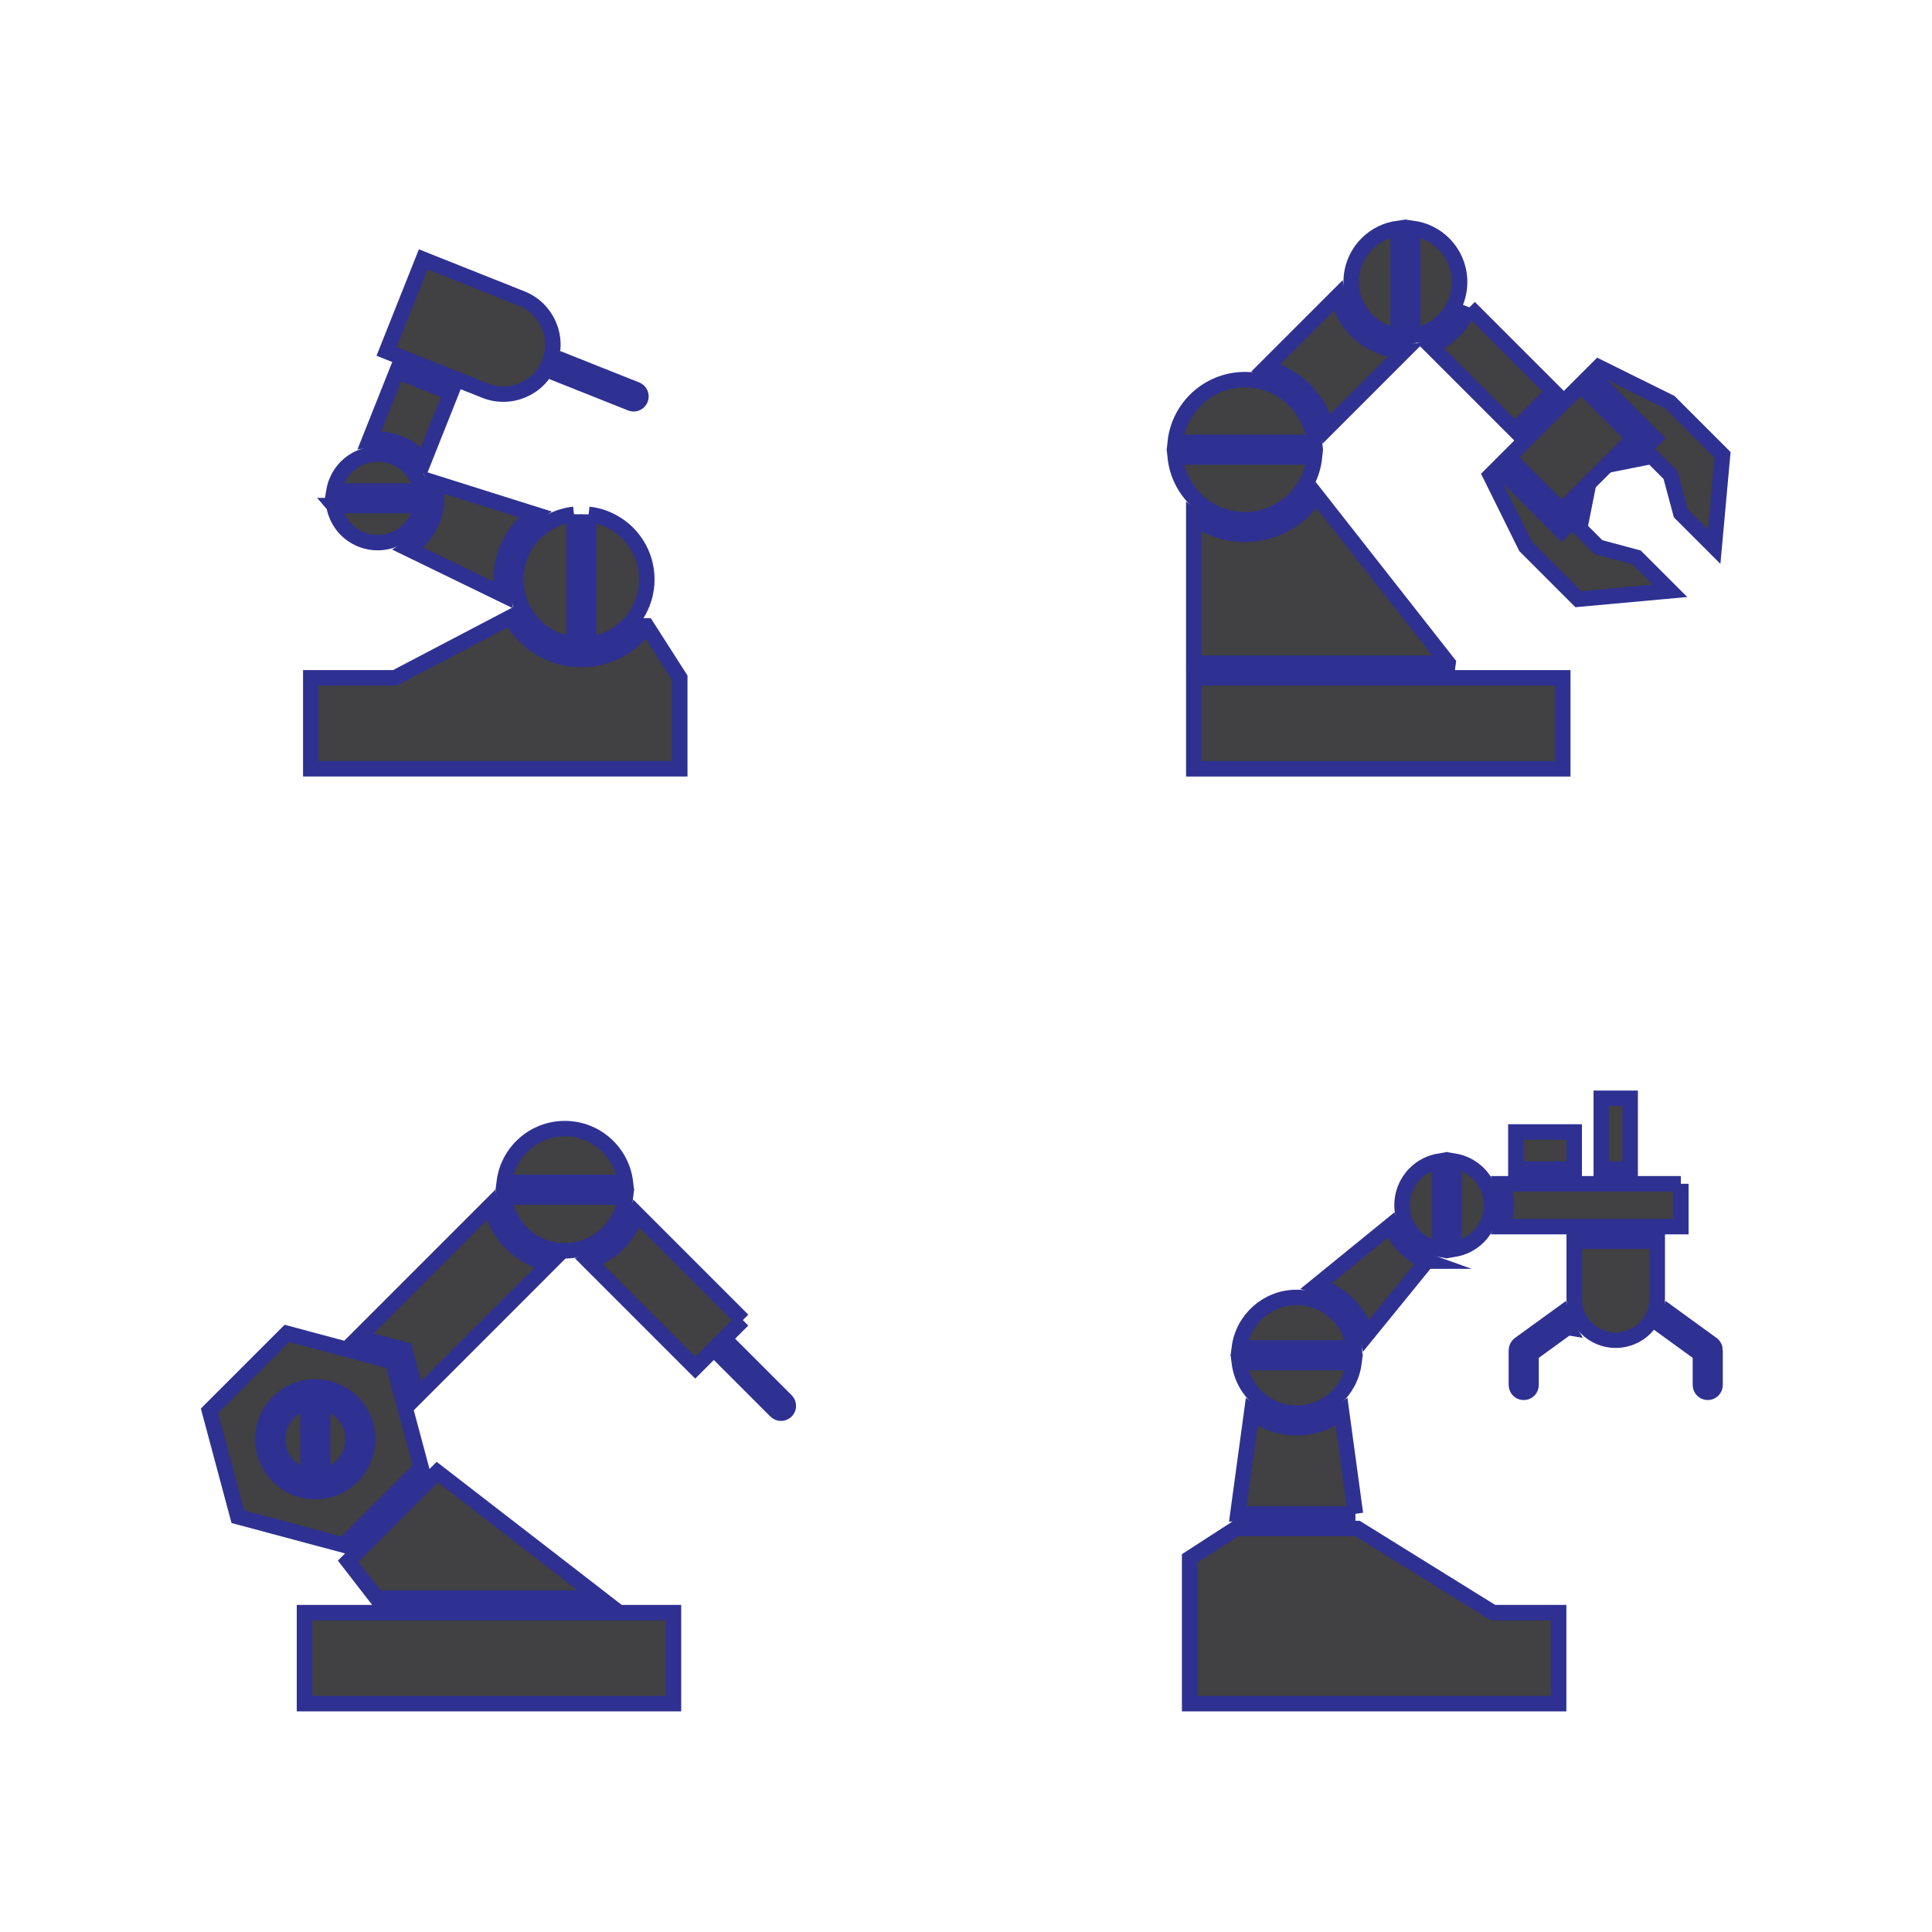 <?xml version="1.0" encoding="UTF-8"?>
<svg id="Layer_2" data-name="Layer 2" xmlns="http://www.w3.org/2000/svg" viewBox="0 0 1000 1000">
  <defs>
    <style>
      .cls-1 {
        fill: #414042;
        stroke: #2e3192;
        stroke-miterlimit: 10;
        stroke-width: 8px;
      }
    </style>
  </defs>
  <polygon class="cls-1" points="772.76 834.7 702.61 791.14 639.68 791.14 615.76 806.62 615.76 834.7 615.76 881.81 806.75 881.81 806.75 834.7 772.76 834.7"/>
  <path class="cls-1" d="M701.57,783.54h-60.85l7.16-52.6c6.4,5.06,14.47,8.1,23.25,8.1s16.88-3.04,23.28-8.1l7.16,52.6Z"/>
  <path class="cls-1" d="M738.48,652.74l-31.27,38.43c-3.52-12.4-13.31-22.19-25.73-25.73l38.41-31.27c1.49,4.15,3.9,8.07,7.21,11.38,3.29,3.26,7.16,5.69,11.39,7.19Z"/>
  <path class="cls-1" d="M870.01,612.71v22.19h-92.5c1.37-3.49,2.07-7.26,2.07-11.11s-.71-7.62-2.07-11.08h92.5Z"/>
  <path class="cls-1" d="M857.79,642.49v29.73c0,11.87-9.64,21.48-21.5,21.48s-21.48-9.61-21.48-21.48v-29.73h42.98Z"/>
  <rect class="cls-1" x="828.82" y="568.47" width="14.95" height="36.66"/>
  <rect class="cls-1" x="784.6" y="585.9" width="30.21" height="19.23"/>
  <path class="cls-1" d="M811.34,687.1l-18.87,13.69v16.09c0,2.1-1.69,3.8-3.8,3.8s-3.79-1.7-3.79-3.8v-18.01c0-1.21.58-2.35,1.57-3.09l21.81-15.81c.71,2.56,1.75,4.93,3.09,7.13Z"/>
  <path class="cls-1" d="M887.72,698.86v18.01c0,2.1-1.72,3.8-3.8,3.8s-3.79-1.7-3.79-3.8v-16.09l-18.87-13.69c1.34-2.2,2.38-4.6,3.09-7.16l21.81,15.84c.99.73,1.57,1.87,1.57,3.09Z"/>
  <path class="cls-1" d="M641.47,705.29c1.87,14.74,14.43,26.15,29.68,26.15s27.81-11.41,29.68-26.15h-59.35Z"/>
  <path class="cls-1" d="M700.82,697.7c-1.87-14.74-14.43-26.15-29.68-26.15s-27.81,11.41-29.68,26.15h59.35Z"/>
  <path class="cls-1" d="M765.21,607.42c-3.56-3.56-7.98-5.69-12.59-6.45v45.65c4.61-.76,9.04-2.9,12.59-6.45,9.04-9.04,9.04-23.71,0-32.75Z"/>
  <path class="cls-1" d="M745.03,600.98c-4.6.76-9.02,2.9-12.57,6.45-9.04,9.04-9.04,23.71,0,32.75,3.55,3.55,7.97,5.68,12.57,6.45v-45.65Z"/>
  <rect class="cls-1" x="157.6" y="834.7" width="190.99" height="47.1"/>
  <polygon class="cls-1" points="310.63 827.11 194.91 827.11 180.21 808.11 226.36 761.96 310.63 827.11"/>
  <path class="cls-1" d="M384.48,683.28l-24.64,24.62-54.95-54.95c11.56-3.92,20.72-13.08,24.62-24.64l54.98,54.98Z"/>
  <path class="cls-1" d="M284.29,654.16l-68.39,68.41-6.4-23.93-23.93-6.4,68.41-68.41c3.16,15.18,15.13,27.15,30.31,30.33Z"/>
  <path class="cls-1" d="M159.4,725.81c-3.67.72-7.17,2.5-10,5.33-3.69,3.69-5.72,8.59-5.72,13.8s2.03,10.11,5.72,13.8c2.77,2.77,6.24,4.61,10,5.35v-38.28Z"/>
  <path class="cls-1" d="M166.99,725.81v38.28c3.77-.74,7.23-2.57,10.01-5.35,7.61-7.61,7.61-19.99,0-27.6-2.84-2.84-6.34-4.61-10.01-5.33Z"/>
  <path class="cls-1" d="M203.3,704.84l-54.78-14.68-40.1,40.1,14.68,54.78,54.78,14.68,40.1-40.1-14.68-54.78ZM182.36,764.11c-5.12,5.12-11.93,7.94-19.17,7.94s-14.05-2.82-19.17-7.94c-5.12-5.12-7.94-11.93-7.94-19.17s2.82-14.05,7.94-19.17c5.23-5.23,12.08-7.86,18.96-7.92.07,0,.14-.02.21-.02s.14.02.21.02c6.87.05,13.73,2.69,18.96,7.92,10.57,10.57,10.57,27.77,0,38.33Z"/>
  <path class="cls-1" d="M260.99,619.58c1.88,15.67,15.19,27.82,31.37,27.82s29.49-12.15,31.37-27.82h-62.74Z"/>
  <path class="cls-1" d="M323.72,611.99c-1.88-15.67-15.19-27.82-31.37-27.82s-29.49,12.15-31.37,27.82h62.74Z"/>
  <path class="cls-1" d="M406.95,725.01l-26.74-26.74-5.37,5.36,26.74,26.74c.74.74,1.71,1.11,2.68,1.11s1.94-.37,2.68-1.11c1.48-1.48,1.48-3.88,0-5.37Z"/>
  <path class="cls-1" d="M251.03,202.17l-50.95-20.28,18.97-47.65,50.95,20.28c13.16,5.24,19.58,20.15,14.34,33.31h0c-5.24,13.16-20.15,19.58-33.31,14.34Z"/>
  <path class="cls-1" d="M297.09,266.21c-16.94,1.89-30.11,16.24-30.11,33.68s13.17,31.8,30.11,33.68v-67.37Z"/>
  <path class="cls-1" d="M304.68,266.21v67.37c16.94-1.89,30.11-16.24,30.11-33.68s-13.17-31.79-30.11-33.68Z"/>
  <path class="cls-1" d="M218.06,254.13c-1.29-7.64-6.39-14.44-14.11-17.52-11.77-4.69-25.11,1.06-29.79,12.83-.61,1.54-1.04,3.12-1.31,4.69h45.21Z"/>
  <path class="cls-1" d="M172.86,261.72c1.29,7.64,6.39,14.44,14.11,17.51,11.77,4.69,25.11-1.06,29.79-12.83.61-1.54,1.04-3.11,1.3-4.69h-45.21Z"/>
  <path class="cls-1" d="M329.36,201.67l-36.78-14.64c-.33,1.22-.71,2.42-1.19,3.61-.47,1.19-1.03,2.33-1.62,3.44l36.79,14.65c.46.18.93.27,1.4.27,1.51,0,2.93-.91,3.53-2.39.78-1.95-.18-4.15-2.12-4.93Z"/>
  <path class="cls-1" d="M195.47,227.39c3.87,0,7.66.73,11.28,2.17,5.09,2.03,9.32,5.29,12.51,9.3l14.14-35.53-27.99-11.14-14.13,35.5c1.37-.19,2.77-.3,4.19-.3Z"/>
  <path class="cls-1" d="M334.63,323.95c-7.53,10.53-19.84,17.43-33.74,17.43-15.81,0-29.58-8.9-36.58-21.94l-59.87,31.39h-43.58v47.1h190.99v-47.1l-17.2-26.88Z"/>
  <path class="cls-1" d="M259.39,299.89c0-13.89,6.88-26.18,17.4-33.71l-51.95-16.37c1.72,6.2,1.54,12.98-1.02,19.41-2.53,6.35-6.98,11.47-12.53,14.83l48.87,23.75c-.5-2.56-.78-5.2-.78-7.9Z"/>
  <rect class="cls-1" x="617.9" y="350.84" width="190.99" height="47.1"/>
  <rect class="cls-1" x="793.75" y="205.37" width="38.96" height="52.82" transform="translate(402.08 -507.16) rotate(45)"/>
  <path class="cls-1" d="M723.63,172.58v-54.38c-5.87.8-11.54,3.42-16.05,7.93-10.96,10.96-10.96,28.73,0,39.69,4.56,4.56,10.31,7.2,16.26,7.96-.13-.38-.21-.78-.21-1.2Z"/>
  <path class="cls-1" d="M747.27,126.13c-4.51-4.51-10.18-7.13-16.05-7.93v54.38c0,.42-.08.82-.21,1.2,5.94-.76,11.7-3.4,16.26-7.96,10.96-10.96,10.96-28.73,0-39.69Z"/>
  <path class="cls-1" d="M680.38,228.96c-1.9-18.23-17.31-32.45-36.04-32.45s-34.14,14.22-36.04,32.45h72.08Z"/>
  <path class="cls-1" d="M608.3,236.55c1.9,18.23,17.31,32.45,36.04,32.45s34.14-14.22,36.04-32.45h-72.08Z"/>
  <polygon class="cls-1" points="847.17 288.53 827.28 283.17 817.64 273.53 819.59 263.71 808.34 274.96 775.42 242.05 771.44 246.03 789.68 282.88 816.93 310.13 864.46 305.81 847.17 288.53"/>
  <polygon class="cls-1" points="864.34 208.23 827.48 189.98 823.5 193.96 856.42 226.88 845.16 238.14 854.99 236.18 864.63 245.82 869.99 265.72 887.27 283 891.59 235.48 864.34 208.23"/>
  <path class="cls-1" d="M760.55,159.1c-1.74,4.4-4.37,8.53-7.92,12.08-3.5,3.5-7.6,6.16-12.07,7.93l43.53,43.53,20-20-43.54-43.54Z"/>
  <path class="cls-1" d="M686.73,221.81l40.21-40.21c-9.34-.12-18.11-3.8-24.73-10.42-5.13-5.13-8.35-11.44-9.69-18.06l-37.24,37.24c15.38,3.97,27.48,16.07,31.45,31.45Z"/>
  <path class="cls-1" d="M749.53,343.25l-68.27-86.96c-7.79,12.18-21.41,20.3-36.92,20.3-9.93,0-19.08-3.36-26.44-8.95v75.62h131.63Z"/>
</svg>